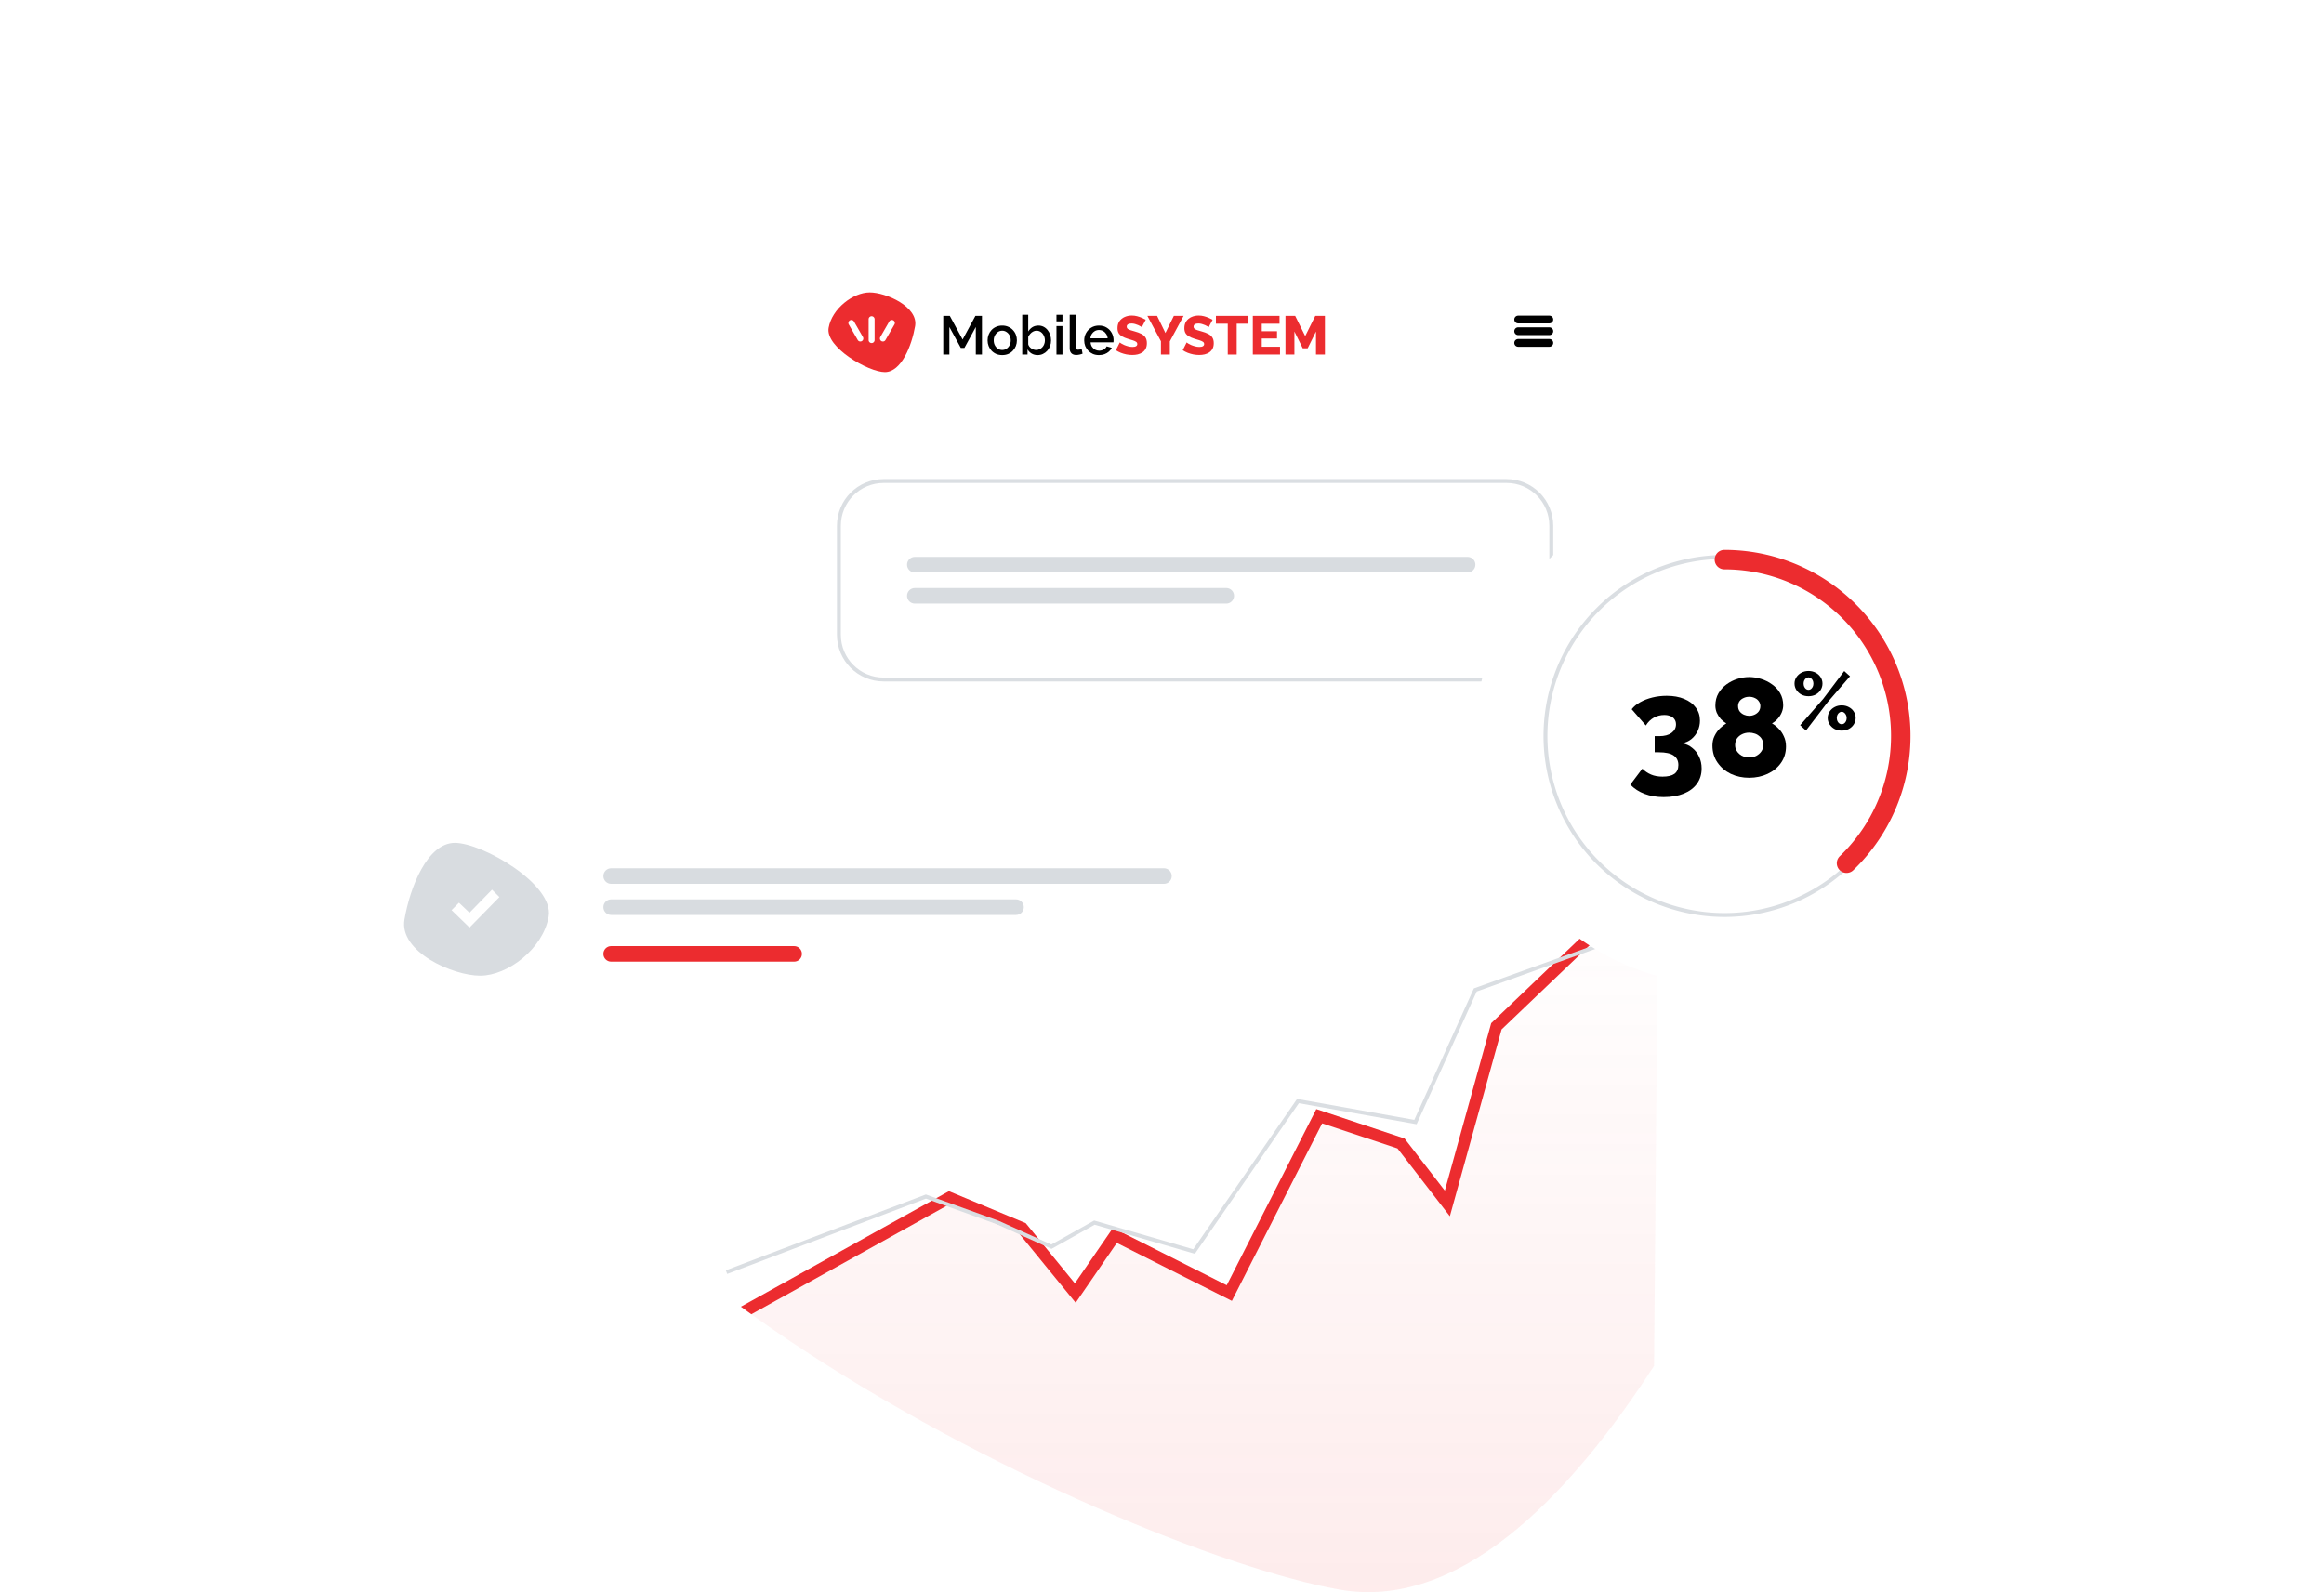 <svg version="1.1" viewBox="0 0 597 409.16" xmlns="http://www.w3.org/2000/svg">
 <title>MobileSYSTEM</title>
 <defs>
  <clipPath id="clip-path">
   <path transform="matrix(-.174 .985 -.985 -.174 528.76 2759)" d="m139.49 1.657c85.172 12.1 210.73 45.154 210.73 105.36s-55.315 257.95-140.49 245.85l-223.84 39.469-62.18-352.64z" fill="#f8f9f9" data-name="Path 283"/>
  </clipPath>
  <filter id="Rectangle_9178" x="96.685" y="21.239" width="418" height="541" filterUnits="userSpaceOnUse">
   <feOffset input="SourceAlpha"/>
   <feGaussianBlur result="blur-2" stdDeviation="30"/>
   <feFlood flood-opacity=".161"/>
   <feComposite in2="blur-2" operator="in" result="result1"/>
   <feComposite in="SourceGraphic" in2="result1"/>
  </filter>
  <linearGradient id="linear-gradient" x1="2035.5" x2="2035.5" y1="12070" y2="12292" gradientTransform="scale(1.134 .882)" gradientUnits="userSpaceOnUse">
   <stop stop-color="#ec2c2f" stop-opacity="0" offset="0"/>
   <stop stop-color="#ec2c2f" offset="1"/>
  </linearGradient>
  <filter id="Rectangle_9185" x="0" y="171.24" width="426" height="250" filterUnits="userSpaceOnUse">
   <feOffset input="SourceAlpha"/>
   <feGaussianBlur result="blur-3" stdDeviation="30"/>
   <feFlood flood-opacity=".161"/>
   <feComposite in2="blur-3" operator="in" result="result1"/>
   <feComposite in="SourceGraphic" in2="result1"/>
  </filter>
  <filter id="Ellipse_70" x="289" y="96.239" width="308" height="308" filterUnits="userSpaceOnUse">
   <feOffset input="SourceAlpha"/>
   <feGaussianBlur result="blur-4" stdDeviation="30"/>
   <feFlood flood-opacity=".161"/>
   <feComposite in2="blur-4" operator="in" result="result1"/>
   <feComposite in="SourceGraphic" in2="result1"/>
  </filter>
 </defs>
 <g id="PRVEK-vizualizace" transform="translate(-18 -2676.9)">
  <g id="BG" transform="translate(-.315)" clip-path="url(#clip-path)">
   <g transform="translate(18.31 2615.8)" filter="url(#Rectangle_9178)">
    <path transform="translate(186.69,111.24)" d="m12 0h214c6.648 0 12 5.352 12 12v337c0 6.648-5.352 12-12 12h-214c-6.648 0-12-5.352-12-12v-337c0-6.648 5.352-12 12-12z" fill="#ffffff"/>
   </g>
   <g id="prvek-graf" transform="translate(.315)">
    <g data-name="Group 509">
     <path transform="translate(-1990,-7740)" d="m2186.4 10761 65.457-36.369 18.709 7.795 13.655 16.724 10.18-14.813 29.384 14.813 23.108-45.434 21.008 7 11.9 15.406 12.6-45.517 41.59-37.8-1.7 195.22h-249.4z" fill="url(#linear-gradient)" opacity=".1" data-name="Path 292"/>
     <path transform="translate(-1990,-7740)" d="m2186.4 10761 65.457-36.369 18.709 7.795 13.655 16.724 10.18-14.813 29.384 14.813 23.108-45.434 21.008 7 11.9 15.406 12.6-45.517 39.887-38.112" fill="none" stroke="#ec2c2f" stroke-width="3" data-name="Path 291"/>
     <path transform="matrix(.995 .105 -.105 .995 -858.71 -7922.8)" d="m2203 10749 48.869-24.678 19.093 4.712 14.308 4.725 10.334-7.314 26.221 4.7 22.477-41.235 30.563 2.2 11.721-35.354 39.433-19.039" fill="none" stroke="#dadee2" data-name="Path 293"/>
    </g>
   </g>
  </g>
  <g id="PRVKY">
   <g transform="translate(-27.809)" data-name="Group 506">
    <g transform="translate(-2.618 -.265)" data-name="Group 504">
     <g id="novy-symbol" transform="translate(251.53 2705.7)">
      <path transform="rotate(90 -7.287 39.322)" d="m8.655 0.061c4.965 0.852 11.818 3.53 11.818 7.769s-6.393 15.3-11.358 14.453-9.115-6.311-9.115-10.551 3.69-12.523 8.655-11.671z" fill="#ec2c2f" data-name="Path 272"/>
      <g transform="translate(14.801,52.707)" fill="#ffffff" data-name="Group 503">
       <path transform="translate(-1031.7 -1016.2)" d="m1037.7 1023.1a0.768 0.768 0 0 1-0.767-0.767v-5.349a0.767 0.767 0 1 1 1.535 0v5.349a0.767 0.767 0 0 1-0.768 0.767z" data-name="Path 288"/>
       <path transform="translate(-1023.4 -1017.8)" d="m1026.5 1024.3a0.767 0.767 0 0 1-0.666-0.384l-2.3-3.987a0.767 0.767 0 1 1 1.329-0.767l2.3 3.987a0.767 0.767 0 0 1-0.664 1.151z" data-name="Path 289"/>
       <path transform="translate(-1036.3 -1017.8)" d="m1045.2 1024.3a0.767 0.767 0 0 1-0.664-1.151l2.3-3.987a0.767 0.767 0 1 1 1.329 0.767l-2.3 3.987a0.767 0.767 0 0 1-0.665 0.384z" data-name="Path 290"/>
      </g>
     </g>
    </g>
    <g id="MobileSYSTEM" transform="translate(287,2768)" aria-label="MobileSYSTEM">
     <path d="m9.478 0v-7.084l-2.926 5.376h-0.924l-2.94-5.376v7.084h-1.568v-9.94h1.68l3.29 6.076 3.29-6.076h1.68v9.94z" fill="#000000"/>
     <path d="m16.268 0.14q-0.868 0-1.554-0.294-0.686-0.308-1.19-0.84-0.49-0.532-0.756-1.204-0.266-0.686-0.266-1.456t0.266-1.456 0.756-1.204q0.504-0.532 1.19-0.826 0.7-0.308 1.554-0.308t1.54 0.308q0.7 0.294 1.19 0.826 0.504 0.518 0.77 1.204t0.266 1.456-0.266 1.456q-0.266 0.672-0.77 1.204-0.49 0.532-1.19 0.84-0.686 0.294-1.54 0.294zm-2.184-3.78q0 0.7 0.294 1.26t0.784 0.882 1.106 0.322q0.602 0 1.092-0.322 0.504-0.336 0.798-0.896 0.294-0.574 0.294-1.26 0-0.7-0.294-1.26t-0.798-0.882q-0.49-0.336-1.092-0.336-0.616 0-1.106 0.336t-0.784 0.896q-0.294 0.546-0.294 1.26z" fill="#000000"/>
     <path d="m25.354 0.14q-0.84 0-1.526-0.392-0.672-0.406-1.064-1.078v1.33h-1.358v-10.22h1.54v4.284q0.434-0.7 1.078-1.106 0.658-0.406 1.54-0.406 0.728 0 1.33 0.308t1.022 0.84q0.434 0.532 0.658 1.218 0.238 0.686 0.238 1.456t-0.266 1.456q-0.252 0.686-0.728 1.204t-1.106 0.812q-0.616 0.294-1.358 0.294zm-0.406-1.316q0.504 0 0.924-0.196 0.42-0.21 0.728-0.546t0.462-0.784q0.168-0.448 0.168-0.924 0-0.658-0.28-1.232-0.266-0.574-0.756-0.924t-1.134-0.35q-0.462 0-0.868 0.224-0.406 0.21-0.728 0.574-0.308 0.35-0.518 0.784v1.932q0.084 0.322 0.294 0.588 0.21 0.252 0.49 0.448 0.28 0.182 0.602 0.294t0.616 0.112z" fill="#000000"/>
     <path d="m30.198 0v-7.322h1.54v7.322zm0-8.526v-1.694h1.54v1.694z" fill="#000000"/>
     <path d="m33.6-10.22h1.54v8.106q0 0.56 0.168 0.714t0.42 0.154q0.28 0 0.518-0.056 0.252-0.056 0.434-0.14l0.224 1.218q-0.336 0.14-0.798 0.238t-0.826 0.098q-0.784 0-1.232-0.434-0.448-0.448-0.448-1.232z" fill="#000000"/>
     <path d="m41.118 0.14q-0.854 0-1.554-0.294-0.686-0.308-1.19-0.826-0.504-0.532-0.784-1.204-0.266-0.686-0.266-1.456 0-1.036 0.476-1.89 0.476-0.868 1.33-1.386 0.854-0.532 2.002-0.532t1.974 0.532q0.84 0.518 1.302 1.372t0.462 1.834q0 0.168-0.014 0.322-0.014 0.14-0.028 0.238h-5.866q0.042 0.644 0.35 1.134 0.322 0.476 0.812 0.756 0.49 0.266 1.05 0.266 0.616 0 1.162-0.308 0.56-0.308 0.756-0.812l1.316 0.378q-0.238 0.532-0.728 0.966-0.476 0.42-1.134 0.672-0.658 0.238-1.428 0.238zm-2.198-4.312h4.424q-0.042-0.63-0.364-1.106-0.308-0.49-0.798-0.756-0.476-0.28-1.064-0.28-0.574 0-1.064 0.28-0.476 0.266-0.784 0.756-0.308 0.476-0.35 1.106z" fill="#000000"/>
     <path d="m52.122-7.028q-0.042-0.07-0.294-0.21-0.252-0.154-0.63-0.322t-0.826-0.294-0.896-0.126q-0.588 0-0.91 0.21-0.322 0.196-0.322 0.616 0 0.336 0.238 0.532 0.252 0.196 0.714 0.35 0.462 0.14 1.134 0.336 0.952 0.252 1.652 0.616 0.7 0.35 1.064 0.91 0.378 0.56 0.378 1.484 0 0.84-0.308 1.428-0.308 0.574-0.84 0.938-0.518 0.35-1.19 0.518-0.672 0.154-1.386 0.154-0.728 0-1.498-0.14-0.756-0.154-1.456-0.42-0.7-0.28-1.288-0.672l1.008-2.002q0.056 0.07 0.364 0.266 0.308 0.182 0.756 0.392 0.462 0.196 1.022 0.35t1.134 0.154q0.616 0 0.91-0.196 0.308-0.196 0.308-0.546 0-0.378-0.322-0.588-0.308-0.21-0.854-0.378-0.532-0.168-1.232-0.378-0.91-0.28-1.512-0.63-0.588-0.35-0.882-0.854-0.28-0.504-0.28-1.26 0-1.05 0.49-1.764 0.504-0.728 1.344-1.092 0.84-0.378 1.834-0.378 0.7 0 1.344 0.168 0.658 0.168 1.218 0.42 0.574 0.252 1.022 0.504z" fill="#ec2c2f"/>
     <path d="m56.042-9.94 2.142 4.396 2.17-4.396h2.506l-3.542 6.552v3.388h-2.282v-3.416l-3.486-6.524z" fill="#ec2c2f"/>
     <path d="m69.3-7.028q-0.042-0.07-0.294-0.21-0.252-0.154-0.63-0.322t-0.826-0.294-0.896-0.126q-0.588 0-0.91 0.21-0.322 0.196-0.322 0.616 0 0.336 0.238 0.532 0.252 0.196 0.714 0.35 0.462 0.14 1.134 0.336 0.952 0.252 1.652 0.616 0.7 0.35 1.064 0.91 0.378 0.56 0.378 1.484 0 0.84-0.308 1.428-0.308 0.574-0.84 0.938-0.518 0.35-1.19 0.518-0.672 0.154-1.386 0.154-0.728 0-1.498-0.14-0.756-0.154-1.456-0.42-0.7-0.28-1.288-0.672l1.008-2.002q0.056 0.07 0.364 0.266 0.308 0.182 0.756 0.392 0.462 0.196 1.022 0.35t1.134 0.154q0.616 0 0.91-0.196 0.308-0.196 0.308-0.546 0-0.378-0.322-0.588-0.308-0.21-0.854-0.378-0.532-0.168-1.232-0.378-0.91-0.28-1.512-0.63-0.588-0.35-0.882-0.854-0.28-0.504-0.28-1.26 0-1.05 0.49-1.764 0.504-0.728 1.344-1.092 0.84-0.378 1.834-0.378 0.7 0 1.344 0.168 0.658 0.168 1.218 0.42 0.574 0.252 1.022 0.504z" fill="#ec2c2f"/>
     <path d="m79.52-7.924h-3.024v7.924h-2.296v-7.924h-3.038v-2.016h8.358z" fill="#ec2c2f"/>
     <path d="m87.626-2.016v2.016h-6.986v-9.94h6.86v2.016h-4.564v1.932h3.92v1.862h-3.92v2.114z" fill="#ec2c2f"/>
     <path d="m96.866 0v-5.922l-2.142 4.312h-1.26l-2.142-4.312v5.922h-2.296v-9.94h2.492l2.576 5.194 2.59-5.194h2.478v9.94z" fill="#ec2c2f"/>
    </g>
   </g>
   <g transform="translate(1,3)" data-name="Group 508">
    <path transform="translate(406,2755)" d="m1 0h8c0.554 0 1 0.446 1 1s-0.446 1-1 1h-8c-0.554 0-1-0.446-1-1s0.446-1 1-1z"/>
    <path transform="translate(406,2758)" d="m1 0h8c0.554 0 1 0.446 1 1s-0.446 1-1 1h-8c-0.554 0-1-0.446-1-1s0.446-1 1-1z"/>
    <path transform="translate(406,2761)" d="m1 0h8c0.554 0 1 0.446 1 1s-0.446 1-1 1h-8c-0.554 0-1-0.446-1-1s0.446-1 1-1z"/>
   </g>
   <g data-name="Group 510">
    <g transform="translate(18 2615.8)" filter="url(#Rectangle_9185)">
     <path transform="translate(90,261.24)" d="m12 0h222c6.648 0 12 5.352 12 12v46c0 6.648-5.352 12-12 12h-222c-6.648 0-12-5.352-12-12v-46c0-6.648 5.352-12 12-12z" fill="#ffffff"/>
    </g>
    <path transform="translate(173,2900)" d="m2 0h142c1.108 0 2 0.892 2 2s-0.892 2-2 2h-142c-1.108 0-2-0.892-2-2s0.892-2 2-2z" fill="#d8dce0"/>
    <path transform="translate(173,2908)" d="m2 0h104c1.108 0 2 0.892 2 2s-0.892 2-2 2h-104c-1.108 0-2-0.892-2-2s0.892-2 2-2z" fill="#d8dce0"/>
    <path transform="translate(173,2920)" d="m2 0h47c1.108 0 2 0.892 2 2s-0.892 2-2 2h-47c-1.108 0-2-0.892-2-2s0.892-2 2-2z" fill="#ec2c2f"/>
    <path transform="rotate(-90 1524.7 1402.9)" d="m14.426 0.1c8.275 1.42 19.7 5.883 19.7 12.95s-10.658 25.512-18.934 24.092-15.192-10.52-15.192-17.586 6.151-20.875 14.426-19.456z" fill="#d8dce0" data-name="Path 384"/>
    <path transform="translate(134 2903.5)" d="m10.389 2-5.78 5.924-2.709-2.566-1.9 1.903 4.609 4.47 7.683-7.831z" fill="#ffffff"/>
   </g>
   <g data-name="Group 514">
    <g transform="translate(233,2800)" fill="none" stroke="#dadee2" data-name="Rectangle 9193">
     <path d="m12 0h160c6.648 0 12 5.352 12 12v28c0 6.648-5.352 12-12 12h-160c-6.648 0-12-5.352-12-12v-28c0-6.648 5.352-12 12-12z" stroke="none"/>
     <path d="m12 0.5h160c6.371 0 11.5 5.129 11.5 11.5v28c0 6.371-5.129 11.5-11.5 11.5h-160c-6.371 0-11.5-5.129-11.5-11.5v-28c0-6.371 5.129-11.5 11.5-11.5z" fill="none"/>
    </g>
    <g transform="translate(-.315)" fill="#d8dce0" data-name="Group 513">
     <path transform="translate(251.32 2820)" d="m2 0h142c1.108 0 2 0.892 2 2s-0.892 2-2 2h-142c-1.108 0-2-0.892-2-2s0.892-2 2-2z"/>
     <path transform="translate(251.32 2828)" d="m2 0h80c1.108 0 2 0.892 2 2s-0.892 2-2 2h-80c-1.108 0-2-0.892-2-2s0.892-2 2-2z"/>
    </g>
   </g>
   <g data-name="Group 511">
    <g transform="translate(18 2615.8)" filter="url(#Ellipse_70)">
     <path transform="translate(379,186.24)" d="m128 64a64 64 0 0 1-64 64 64 64 0 0 1-64-64 64 64 0 0 1 64-64 64 64 0 0 1 64 64z" fill="#ffffff"/>
    </g>
    <g transform="translate(415.29 2820.3)" data-name="Group 502">
     <path transform="translate(-.286 -.286)" d="m92 46a46 46 0 0 1-46 46 46 46 0 0 1-46-46 46 46 0 0 1 46-46 46 46 0 0 1 46 46z" fill="none" stroke="#dadee2"/>
     <path transform="translate(-954.62 -959.93)" d="m1000.3 960.33a45.311 45.311 0 0 1 31.376 78" fill="none" stroke="#ec2c2f" stroke-linecap="round" stroke-width="5" data-name="Path 288"/>
     <g id="_38_" transform="translate(20.645,56.12)" aria-label="38%">
      <path d="m14.148-8.532q1.512 0.252 2.628 1.188 1.152 0.9 1.764 2.268 0.648 1.332 0.648 3.024 0 2.232-1.188 3.888t-3.384 2.556-5.184 0.9q-2.736 0-4.896-0.828-2.124-0.792-3.672-2.376l3.096-4.104q0.972 0.972 2.232 1.512t2.952 0.54q2.052 0 3.06-0.72 1.008-0.756 1.008-2.268 0-1.62-1.224-2.448-1.188-0.828-3.78-0.828h-1.08v-4.14h1.188q1.98 0 3.132-0.828 1.152-0.864 1.152-2.196 0-0.792-0.396-1.332-0.36-0.54-1.044-0.792-0.648-0.288-1.584-0.288-1.44 0-2.664 0.684t-2.052 2.016l-3.636-4.176q0.792-1.044 2.16-1.8 1.404-0.792 3.168-1.224t3.672-0.432q2.556 0 4.464 0.792 1.944 0.792 2.988 2.232 1.08 1.404 1.08 3.348 0 1.404-0.576 2.664-0.576 1.224-1.62 2.088-1.044 0.828-2.412 1.08z"/>
      <path d="m40.86-7.74q0 2.412-1.296 4.248-1.26 1.8-3.42 2.808t-4.752 1.008q-2.556 0-4.716-1.008-2.124-1.044-3.42-2.916t-1.296-4.356q0-1.368 0.54-2.448 0.54-1.116 1.368-1.944 0.864-0.828 1.656-1.296-0.792-0.468-1.44-1.152-0.612-0.72-1.008-1.584-0.36-0.9-0.36-1.836 0-1.8 0.792-3.168t2.088-2.304 2.808-1.404q1.548-0.468 2.988-0.468 1.476 0 3.024 0.468t2.844 1.404q1.296 0.9 2.088 2.268t0.792 3.132q0 0.936-0.396 1.872-0.396 0.9-1.044 1.62t-1.44 1.152q0.9 0.504 1.728 1.368 0.828 0.828 1.332 1.98 0.54 1.116 0.54 2.556zm-5.832-0.36q0-0.756-0.288-1.332-0.288-0.612-0.828-1.008-0.504-0.432-1.152-0.612-0.648-0.216-1.368-0.216-0.972 0-1.8 0.396t-1.332 1.116q-0.468 0.684-0.468 1.692 0 0.684 0.288 1.296 0.324 0.576 0.828 1.008t1.152 0.648 1.368 0.216q0.972 0 1.764-0.396 0.828-0.432 1.332-1.152t0.504-1.656zm-6.48-10.008q0 0.828 0.432 1.404 0.432 0.54 1.08 0.828 0.684 0.288 1.332 0.288 0.72 0 1.368-0.288t1.08-0.828q0.432-0.576 0.432-1.404 0-0.684-0.396-1.224-0.36-0.54-1.008-0.828-0.648-0.324-1.476-0.324-0.792 0-1.44 0.324-0.648 0.288-1.044 0.828-0.36 0.54-0.36 1.224z"/>
      <path d="m46.641-20.629q-1.008 0-1.827-0.42-0.798-0.441-1.281-1.176-0.483-0.756-0.483-1.659t0.483-1.638 1.281-1.155q0.819-0.441 1.827-0.441t1.827 0.441q0.819 0.42 1.281 1.155 0.483 0.735 0.483 1.638t-0.483 1.659q-0.462 0.735-1.281 1.176-0.819 0.42-1.827 0.42zm0-1.638q0.357 0 0.63-0.21 0.294-0.231 0.462-0.588 0.168-0.378 0.168-0.798 0-0.462-0.168-0.819t-0.462-0.567q-0.294-0.231-0.63-0.231t-0.63 0.231q-0.294 0.21-0.462 0.567t-0.168 0.798 0.168 0.819q0.168 0.357 0.462 0.588 0.294 0.21 0.63 0.21zm8.526 10.479q-1.008 0-1.827-0.42-0.798-0.441-1.281-1.176-0.483-0.756-0.483-1.638 0-0.924 0.483-1.659t1.281-1.155q0.819-0.441 1.827-0.441t1.827 0.441q0.819 0.42 1.281 1.155 0.483 0.735 0.483 1.638t-0.483 1.659q-0.462 0.735-1.281 1.176-0.819 0.42-1.827 0.42zm0-1.638q0.357 0 0.651-0.21 0.294-0.231 0.462-0.588 0.168-0.378 0.168-0.798 0-0.462-0.189-0.819-0.168-0.357-0.462-0.567-0.294-0.231-0.609-0.231-0.357 0-0.651 0.231-0.294 0.21-0.462 0.567t-0.168 0.798 0.168 0.819q0.168 0.357 0.462 0.588 0.294 0.21 0.63 0.21zm-10.667 0.252 5.943-6.804 5.376-7.119 1.491 1.344-5.733 6.636-5.586 7.308z" baseline-shift="11.999px"/>
     </g>
    </g>
   </g>
  </g>
 </g>
</svg>

